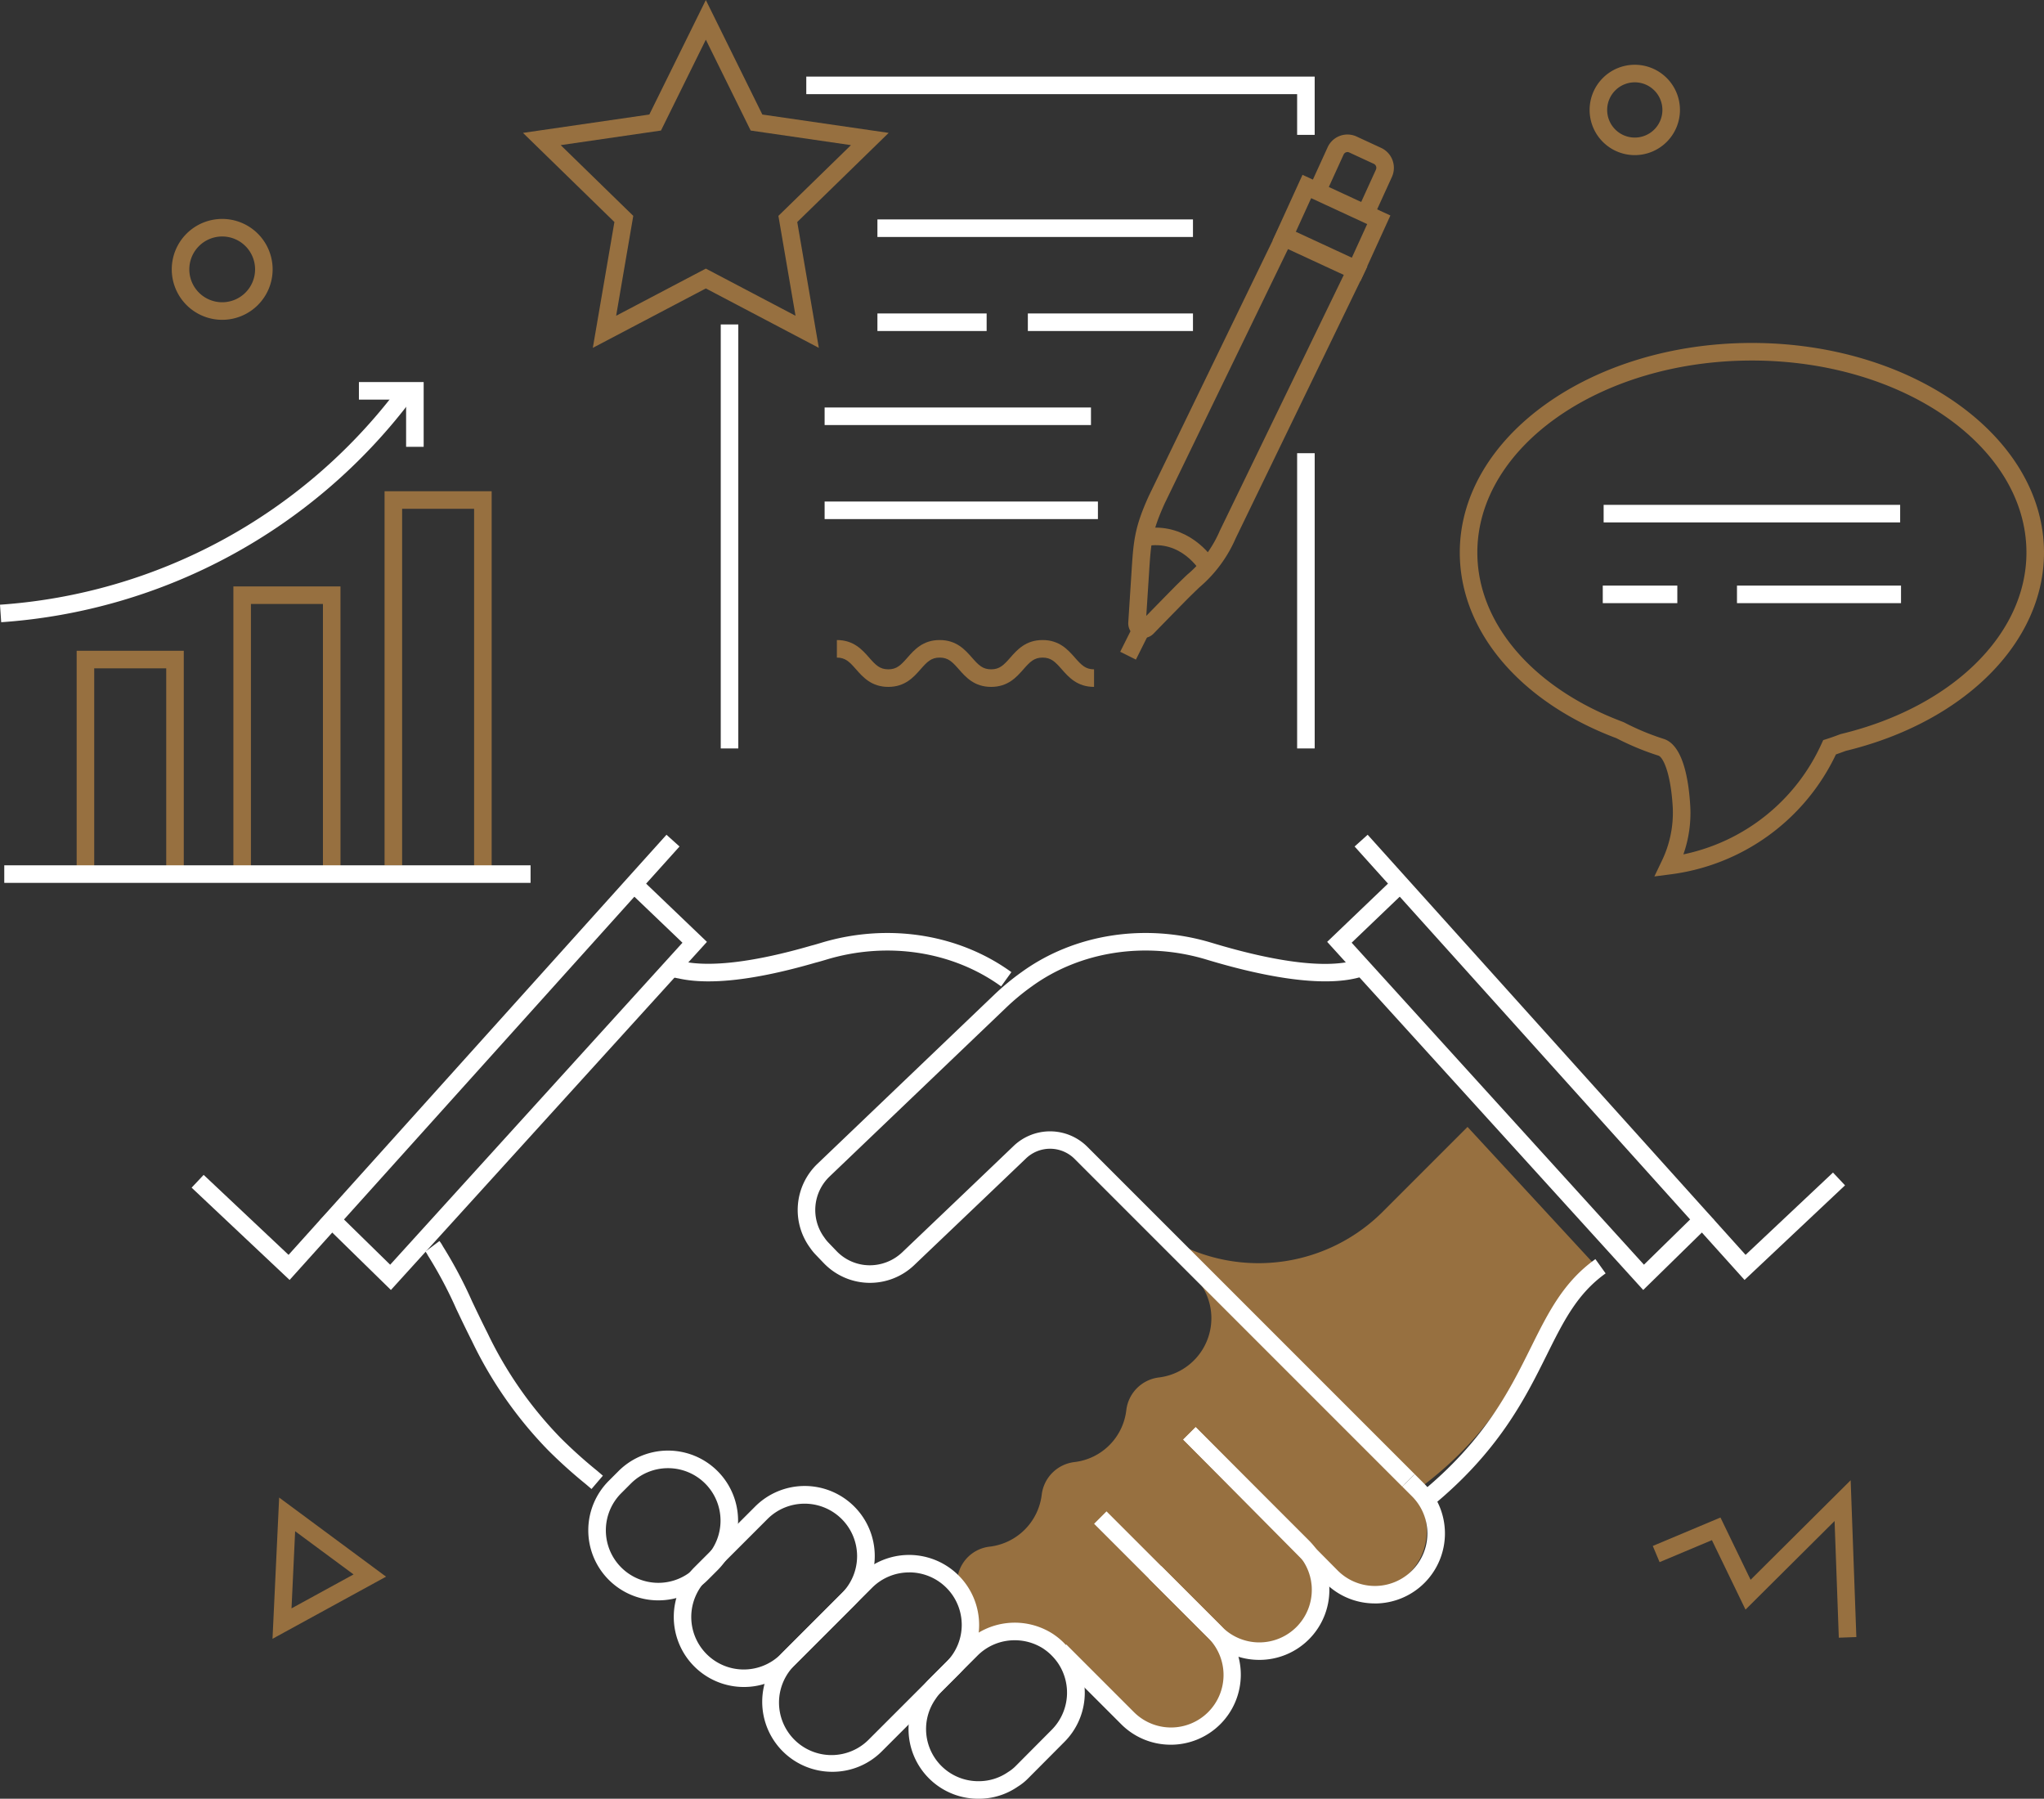 <?xml version="1.0" encoding="UTF-8"?> <svg xmlns="http://www.w3.org/2000/svg" width="349.29" height="307.332" viewBox="0 0 349.29 307.332"><rect x="0" y="0" width="349.29" height="307.332" fill="#333333" stroke="none"/><g id="Mergers_Acquisitions" data-name="Mergers &amp; Acquisitions" transform="translate(-23.483 -41.196)"><path id="Path_1400" data-name="Path 1400" d="M70.051,321.2l1.135-24.134,18.266,13.518Zm3.867-18.38L73.3,316l10.6-5.8Z" fill="#977040"></path><path id="Path_1401" data-name="Path 1401" d="M337.71,321.01l-.724-19.935-15.219,15.136-5.743-11.867-8.941,3.757-1.162-2.765,11.564-4.859,5.149,10.64,17.1-17.007.973,26.791Z" fill="#977040"></path><path id="Path_1402" data-name="Path 1402" d="M61.453,95.839a8.619,8.619,0,1,1,8.619-8.619,8.619,8.619,0,0,1-8.619,8.619Zm0-14.238a5.619,5.619,0,1,0,5.619,5.619A5.619,5.619,0,0,0,61.453,81.6ZM302.844,67.7a7.719,7.719,0,1,1,7.719-7.719,7.719,7.719,0,0,1-7.719,7.719Zm0-12.437a4.719,4.719,0,1,0,4.719,4.719,4.719,4.719,0,0,0-4.719-4.719ZM265.511,296.976a7.8,7.8,0,0,0-1.173-1.466L258.3,289.5a9.955,9.955,0,0,0-2.079-1.565L227.485,259.2a10.195,10.195,0,0,1-5.907,17.341,6.385,6.385,0,0,0-5.631,5.632A10.1,10.1,0,0,1,207.123,291a6.384,6.384,0,0,0-5.632,5.631,10.163,10.163,0,0,1-8.808,8.815,6.266,6.266,0,0,0-5.606,5.5q-.023.207-.054.413l1.466,11.582.352.323.968-.967a10.286,10.286,0,0,1,12.872-1.319c.029.029.088.059.117.088a9.614,9.614,0,0,1,1.466,1.232,10.659,10.659,0,0,1,1.173,1.407,10.218,10.218,0,0,1,1.435,8.535s.031,0,.031-.032l2.258-3.431.955-.6c.045.047.084.1.13.145l6.011,6.011a9.177,9.177,0,0,0,1.466,1.173,10.156,10.156,0,0,0,15.95-8.415,10.01,10.01,0,0,0-1.646-5.5,10.138,10.138,0,0,0,15.7-8.554,10.009,10.009,0,0,0-1.788-5.747,7.509,7.509,0,0,0-.84-1.1l.617-.388,4.164,4.164a9.171,9.171,0,0,0,1.466,1.173,10.156,10.156,0,0,0,15.95-8.415,10.009,10.009,0,0,0-1.789-5.747Zm-5.527-48.957A30.049,30.049,0,0,1,224.2,253.38l42.522,41.6c19.649-15.076,17.694-29.736,29.088-37.9l-21.55-23.341Z" fill="#977040"></path><rect id="Rectangle_114" data-name="Rectangle 114" width="50.671" height="3" transform="translate(297.521 127.455)" fill="#fff"></rect><rect id="Rectangle_115" data-name="Rectangle 115" width="28.031" height="3" transform="translate(320.308 141.25)" fill="#fff"></rect><rect id="Rectangle_116" data-name="Rectangle 116" width="12.741" height="3" transform="translate(297.373 141.25)" fill="#fff"></rect><path id="Path_1403" data-name="Path 1403" d="M306.191,190.944l1.19-2.488a18.937,18.937,0,0,0,1.95-9.352c-.35-5.958-1.685-8.559-2.445-8.8a45.788,45.788,0,0,1-7.174-2.977c-16.518-6.2-26.773-18.349-26.773-31.726,0-19.744,22.392-35.808,49.917-35.808s49.917,16.063,49.917,35.808c0,15.357-13.608,28.968-33.875,33.89-.51.191-1.085.4-1.683.607a36.389,36.389,0,0,1-28.288,20.492Zm16.665-88.149c-25.87,0-46.917,14.718-46.917,32.808,0,12.115,9.545,23.208,24.909,28.947l.166.074a42.656,42.656,0,0,0,6.775,2.82c3.254,1.027,4.263,6.813,4.536,11.484a21.251,21.251,0,0,1-1.176,8.245,33.375,33.375,0,0,0,23.619-18.924l.276-.6.634-.2c.764-.242,1.508-.515,2.247-.793l.178-.055c18.942-4.572,31.669-17.028,31.669-31C369.773,117.512,348.726,102.795,322.856,102.795Z" fill="#977040"></path><path id="Path_1404" data-name="Path 1404" d="M268.123,298.591l-1.9-2.32c10.979-8.99,15.162-17.4,18.853-24.826,2.987-6.009,5.567-11.2,11.037-15.118l1.748,2.438c-4.863,3.485-7.174,8.133-10.1,14.017C284.126,280.092,279.6,289.193,268.123,298.591ZM150.581,329.432a11.97,11.97,0,0,1-8.465-20.423l10.394-10.393a11.971,11.971,0,1,1,16.929,16.93l-10.393,10.392a11.886,11.886,0,0,1-8.465,3.494Zm10.393-31.318a8.941,8.941,0,0,0-6.343,2.623l-10.394,10.393a8.971,8.971,0,1,0,12.688,12.686l10.393-10.392a8.967,8.967,0,0,0-6.344-15.311Z" fill="#fff"></path><path id="Path_1405" data-name="Path 1405" d="M135.986,314.632a11.965,11.965,0,0,1-8.465-20.43l1.653-1.654a11.971,11.971,0,0,1,16.93,16.93l-1.653,1.653a11.934,11.934,0,0,1-8.465,3.5Zm1.653-22.586a8.944,8.944,0,0,0-6.344,2.623l-1.653,1.654a8.971,8.971,0,1,0,12.688,12.686l1.653-1.653a8.967,8.967,0,0,0-6.344-15.31Zm53.083,56.482a11.91,11.91,0,0,1-9.86-18.7,10.51,10.51,0,0,1,1.343-1.678l6.194-6.2a12.041,12.041,0,0,1,15.076-1.547l.143.1.054.04a11.286,11.286,0,0,1,1.666,1.406,12.23,12.23,0,0,1,1.366,1.637,11.892,11.892,0,0,1-1.367,15.269l-6.158,6.188a9.418,9.418,0,0,1-1.782,1.424A11.676,11.676,0,0,1,190.722,348.528Zm6.161-27.078a8.936,8.936,0,0,0-6.363,2.627l-6.16,6.16a7.992,7.992,0,0,0-.983,1.224,8.912,8.912,0,0,0,7.345,14.067,8.776,8.776,0,0,0,5.034-1.565,6.828,6.828,0,0,0,1.3-1.031l6.165-6.2a9.006,9.006,0,0,0,1.028-11.42,9.446,9.446,0,0,0-1.031-1.238A8.353,8.353,0,0,0,201.942,323l-.159-.115a9.005,9.005,0,0,0-4.9-1.437Zm-72.32-25.844-1-.854a83.415,83.415,0,0,1-6.449-5.808,70.12,70.12,0,0,1-12.991-18.626c-.961-1.893-1.825-3.708-2.661-5.463a72.19,72.19,0,0,0-4.846-9.129l-.129-.232a3.025,3.025,0,0,0-.309-.458l2.4-1.8a5.675,5.675,0,0,1,.589.908,75.2,75.2,0,0,1,5,9.424c.828,1.738,1.685,3.536,2.629,5.4a67.33,67.33,0,0,0,12.434,17.858,80.469,80.469,0,0,0,6.279,5.65l1,.855Zm70-85.877c-8.28-6-19.429-7.719-29.823-4.587-.652.194-1.262.377-1.871.529-10.255,2.977-18.165,3.888-23.459,2.693a8.229,8.229,0,0,1-1.3-.321l-.049-.017a1.854,1.854,0,0,1-.328-.125L139,205.355l-.6,1.205.451-1.426a2.026,2.026,0,0,1,.255.08,5.138,5.138,0,0,0,.815.194l.1.02c4.725,1.08,12.352.164,22.059-2.653.619-.156,1.186-.326,1.751-.5,11.321-3.411,23.453-1.529,32.485,5.019ZM238.678,324.8a11.887,11.887,0,0,1-8.465-3.494L219.82,310.916l2.121-2.121,10.393,10.393A8.971,8.971,0,1,0,245.022,306.5l-19.34-19.34,2.121-2.121,19.34,19.34a11.959,11.959,0,0,1-8.465,20.423Z" fill="#fff"></path><path id="Path_1406" data-name="Path 1406" d="M258.429,315.157a11.934,11.934,0,0,1-8.465-3.5l-24.287-24.5,2.131-2.111,24.282,24.5a8.971,8.971,0,0,0,12.682-12.692l-1.653-1.653,2.121-2.121,1.653,1.653a11.966,11.966,0,0,1-8.464,20.431Zm-34.883,24.138a11.933,11.933,0,0,1-8.464-3.5l-11.5-11.5,2.121-2.121,11.5,11.5a8.971,8.971,0,1,0,12.686-12.687l-19.438-19.439,2.121-2.121,19.438,19.439a11.966,11.966,0,0,1-8.465,20.431Z" fill="#fff"></path><path id="Path_1407" data-name="Path 1407" d="M263.111,295.2l-55.929-55.928a5.932,5.932,0,0,0-8.39-.129c-4.7,4.493-11.411,10.9-15.51,14.8-1.96,1.869-3.32,3.166-3.573,3.409A10.943,10.943,0,0,1,164.24,257l-1.408-1.469a8.9,8.9,0,0,1-.9-1.113,10.915,10.915,0,0,1,1.212-14.348l30.208-28.886a42.146,42.146,0,0,1,4.706-3.895c9.021-6.54,21.151-8.421,32.437-5.022,11.53,3.49,20.183,4.48,25.029,2.868l.949,2.846c-6.869,2.292-18.39-.28-26.846-2.842-10.391-3.131-21.539-1.416-29.819,4.588a39.188,39.188,0,0,0-4.382,3.625l-30.2,28.881a7.909,7.909,0,0,0-.859,10.427l.067.1a6.032,6.032,0,0,0,.592.724l1.388,1.446a7.869,7.869,0,0,0,5.564,2.45,8.06,8.06,0,0,0,5.658-2.193c.254-.243,1.617-1.544,3.582-3.416,4.1-3.906,10.811-10.308,15.5-14.8a9.013,9.013,0,0,1,12.592.18l55.923,55.922Zm-97.4,48.723a11.959,11.959,0,0,1-8.465-20.424l13.141-13.141a11.971,11.971,0,0,1,16.93,16.929l-13.142,13.142a11.886,11.886,0,0,1-8.464,3.494Zm13.141-34.066a8.944,8.944,0,0,0-6.344,2.623l-13.141,13.141A8.971,8.971,0,1,0,172.056,338.3L185.2,325.161a8.966,8.966,0,0,0-6.344-15.31Z" fill="#fff"></path><path id="Path_1408" data-name="Path 1408" d="M304.284,261.6l-54.007-59.482,12.2-11.678,2.074,2.168-10.091,9.656,49.949,55.014,9.933-9.727,2.1,2.143Z" fill="#fff"></path><path id="Path_1409" data-name="Path 1409" d="M321.6,259.887l-66.635-74.06,2.231-2.006L321.776,255.6l14.938-14.062,2.057,2.183Z" fill="#fff"></path><path id="Path_1410" data-name="Path 1410" d="M90.284,261.6,78.124,249.7l2.1-2.144,9.933,9.727,49.949-55.014-10.091-9.656,2.074-2.168,12.2,11.678Z" fill="#fff"></path><path id="Path_1411" data-name="Path 1411" d="M72.971,259.888l-16.743-15.77,2.056-2.184L72.793,255.6l64.581-71.778,2.231,2.006Z" fill="#fff"></path><path id="Path_1412" data-name="Path 1412" d="M163.409,100.631,144.1,90.477l-19.312,10.153,3.688-21.5L112.852,63.9l21.591-3.137L144.1,41.2l9.655,19.564L175.345,63.9l-15.624,15.23ZM119.3,65.993,131.7,78.08l-2.927,17.066L144.1,87.089l15.326,8.058L156.5,78.08l12.4-12.087L151.762,63.5,144.1,47.975,136.435,63.5Zm99.52,84.218a2.537,2.537,0,0,1-1.03-.22,2.505,2.505,0,0,1-1.5-2.477l.54-8.376c.349-5.5.492-7.77,3-13.274L242.167,79.8l14.979,6.931-22.5,46.43a23.009,23.009,0,0,1-6.216,8.4c-.711.681-1.5,1.437-2.405,2.356-1.95,1.984-3.967,4.046-5.4,5.524a2.5,2.5,0,0,1-1.8.77Zm3.734-23.086c-2.273,4.989-2.389,6.81-2.73,12.2l-.458,7.1c1.323-1.357,2.942-3.011,4.517-4.613.928-.943,1.741-1.722,2.472-2.422a20.174,20.174,0,0,0,5.575-7.509l21.187-43.714-9.533-4.411Z" fill="#977040"></path><rect id="Rectangle_117" data-name="Rectangle 117" width="5.315" height="3" transform="matrix(0.447, -0.894, 0.894, 0.447, 214.909, 152.557)" fill="#977040"></rect><path id="Path_1413" data-name="Path 1413" d="M228.658,138.92c-.133-.23-3.336-5.614-9.417-4.4l-.59-2.941c6.58-1.321,11.125,3.246,12.609,5.844Zm27.315-49.705-15.018-6.949,5.107-11.2,15.019,6.947Zm-11.052-8.42,9.573,4.43,2.62-5.743-9.574-4.43Z" fill="#977040"></path><path id="Path_1414" data-name="Path 1414" d="M258.62,77.39l-2.73-1.244,2.719-5.963a.75.75,0,0,0-.36-.993l-4.205-1.946a.711.711,0,0,0-.549-.021.735.735,0,0,0-.411.386l-2.576,5.648-2.73-1.244,2.576-5.648a3.722,3.722,0,0,1,4.949-1.843l4.206,1.946a3.756,3.756,0,0,1,1.83,4.961Z" fill="#977040"></path><rect id="Rectangle_118" data-name="Rectangle 118" width="3" height="72.443" transform="translate(146.648 96.632)" fill="#fff"></rect><rect id="Rectangle_119" data-name="Rectangle 119" width="3" height="50.445" transform="translate(245.144 118.629)" fill="#fff"></rect><path id="Path_1415" data-name="Path 1415" d="M248.144,64.239h-3V57.283H161.265v-3h86.879Z" fill="#fff"></path><rect id="Rectangle_120" data-name="Rectangle 120" width="53.923" height="3" transform="translate(173.421 78.686)" fill="#fff"></rect><rect id="Rectangle_121" data-name="Rectangle 121" width="28.216" height="3" transform="translate(199.128 94.753)" fill="#fff"></rect><rect id="Rectangle_122" data-name="Rectangle 122" width="18.664" height="3" transform="translate(173.421 94.753)" fill="#fff"></rect><rect id="Rectangle_123" data-name="Rectangle 123" width="45.516" height="3" transform="translate(164.398 110.819)" fill="#fff"></rect><rect id="Rectangle_124" data-name="Rectangle 124" width="46.704" height="3" transform="translate(164.398 126.886)" fill="#fff"></rect><path id="Path_1416" data-name="Path 1416" d="M210.441,158.557c-2.878,0-4.345-1.67-5.524-3.013-1.118-1.273-1.821-1.992-3.27-1.992s-2.152.72-3.27,1.992c-1.18,1.343-2.646,3.013-5.524,3.013s-4.343-1.671-5.521-3.013c-1.117-1.273-1.82-1.992-3.268-1.992s-2.148.72-3.264,1.992c-1.178,1.342-2.643,3.013-5.518,3.013s-4.342-1.671-5.52-3.013c-1.117-1.273-1.819-1.992-3.267-1.992v-3c2.876,0,4.343,1.671,5.52,3.013,1.117,1.272,1.819,1.992,3.266,1.992s2.148-.72,3.263-1.991c1.179-1.343,2.645-3.014,5.52-3.014s4.343,1.671,5.521,3.013c1.117,1.272,1.82,1.992,3.268,1.992s2.152-.72,3.27-1.992c1.18-1.343,2.646-3.013,5.524-3.013s4.345,1.67,5.524,3.013c1.118,1.272,1.821,1.992,3.27,1.992Z" fill="#977040"></path><path id="Path_1417" data-name="Path 1417" d="M54.888,189.553h-3V155.386H39.583v33.892h-3V152.386H54.888Z" fill="#977040"></path><path id="Path_1418" data-name="Path 1418" d="M81.67,189.553h-3V144.387H66.365V189.2h-3V141.387h18.3Z" fill="#977040"></path><path id="Path_1419" data-name="Path 1419" d="M107.5,189.553h-3V128.126h-12.3v60.939h-3V125.126h18.3Z" fill="#977040"></path><path id="Path_1420" data-name="Path 1420" d="M95.881,117.539h-3v-8.065H84.816v-3H95.881Z" fill="#fff"></path><rect id="Rectangle_125" data-name="Rectangle 125" width="89.936" height="3" transform="translate(24.214 189.042)" fill="#fff"></rect><path id="Path_1421" data-name="Path 1421" d="M23.688,147.508l-.205-2.992a93.152,93.152,0,0,0,67.894-36.758l2.391,1.811a96.142,96.142,0,0,1-70.079,37.939Z" fill="#fff"></path></g></svg> 